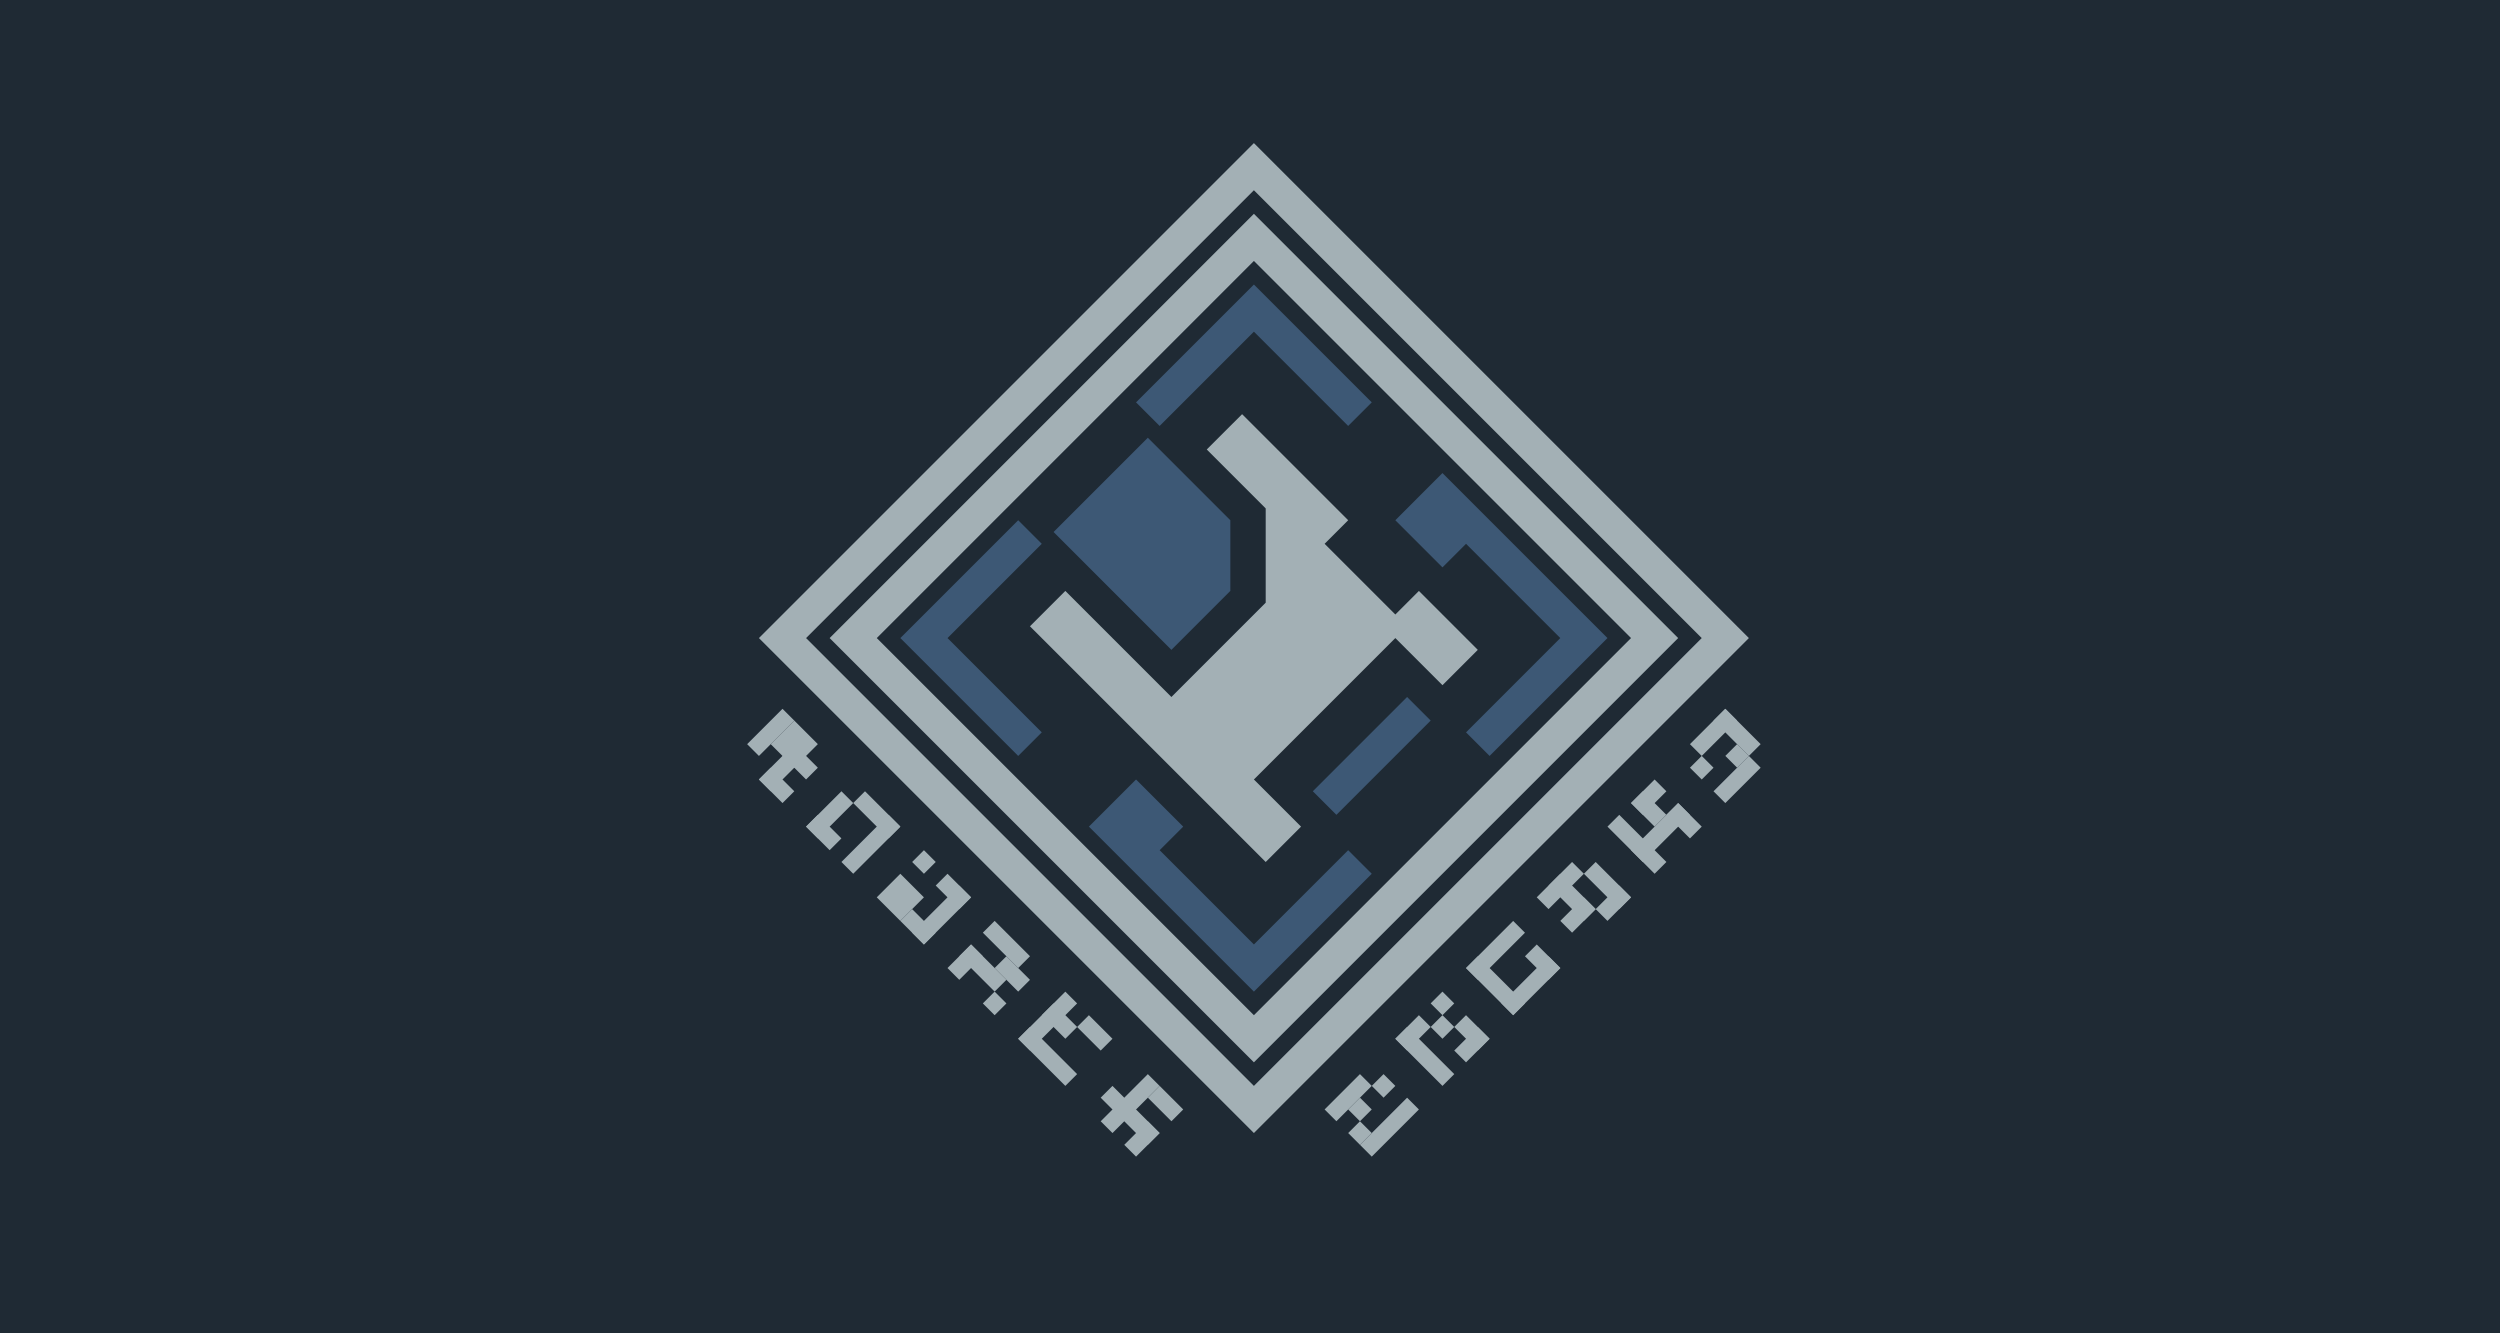 <svg width="750" height="400" viewBox="0 0 75 40" fill="none" xmlns="http://www.w3.org/2000/svg">
<rect x="75" y="3.8147e-06" width="40" height="75" transform="rotate(90 75 3.8147e-06)" fill="#1F2A34"/>
<path d="M25.596 19.142L37.617 7.121L49.638 19.142L37.617 31.163L25.596 19.142Z" stroke="#A3B0B5"/>
<path d="M31.96 17.728L30.899 18.789L37.971 25.86L39.031 24.799L37.617 23.385L41.86 19.142L43.274 20.556L44.334 19.496L42.567 17.728L41.86 18.435L39.738 16.314L40.445 15.607L37.263 12.425L36.203 13.485L37.971 15.253V18.081L35.142 20.91L31.96 17.728Z" fill="#A3B0B5"/>
<path fill-rule="evenodd" clip-rule="evenodd" d="M36.91 9.243L34.081 12.071L34.789 12.778L37.617 9.95L40.445 12.778L41.153 12.071L38.324 9.243L37.617 8.536L36.91 9.243ZM34.435 13.132L31.607 15.96L35.142 19.496L36.91 17.728V15.607L34.435 13.132ZM47.517 18.435L44.688 15.607L43.274 14.192L42.567 14.899L41.86 15.607L43.274 17.021L43.981 16.314L46.809 19.142L43.981 21.971L44.688 22.678L47.517 19.849L48.224 19.142L47.517 18.435ZM41.153 26.213L40.445 25.506L37.617 28.334L34.789 25.506L35.496 24.799L34.081 23.385L33.374 24.092L32.667 24.799L34.081 26.213L36.91 29.042L37.617 29.749L38.324 29.042L41.153 26.213ZM27.718 19.849L30.546 22.678L31.253 21.971L28.425 19.142L31.253 16.314L30.546 15.607L27.718 18.435L27.01 19.142L27.718 19.849ZM42.92 21.617L42.213 20.91L39.385 23.738L40.092 24.445L42.92 21.617Z" fill="#3D5875"/>
<path d="M23.475 19.142L37.617 5L51.759 19.142L37.617 33.284L23.475 19.142Z" stroke="#A3B0B5"/>
<rect x="39.738" y="33.284" width="1.5" height="0.5" transform="rotate(-45 39.738 33.284)" fill="#A3B0B5"/>
<rect x="41.86" y="31.163" width="1" height="0.5" transform="rotate(-45 41.86 31.163)" fill="#A3B0B5"/>
<rect x="42.92" y="30.102" width="0.5" height="0.5" transform="rotate(-45 42.92 30.102)" fill="#A3B0B5"/>
<rect x="42.92" y="30.809" width="0.5" height="0.5" transform="rotate(-45 42.92 30.809)" fill="#A3B0B5"/>
<rect x="43.627" y="30.809" width="0.5" height="1" transform="rotate(-45 43.627 30.809)" fill="#A3B0B5"/>
<rect x="43.627" y="31.517" width="1" height="0.5" transform="rotate(-45 43.627 31.517)" fill="#A3B0B5"/>
<rect x="40.799" y="34.345" width="2" height="0.5" transform="rotate(-45 40.799 34.345)" fill="#A3B0B5"/>
<rect x="41.86" y="31.163" width="0.5" height="2" transform="rotate(-45 41.86 31.163)" fill="#A3B0B5"/>
<rect x="43.981" y="29.042" width="0.5" height="2" transform="rotate(-45 43.981 29.042)" fill="#A3B0B5"/>
<rect x="43.981" y="29.042" width="2" height="0.5" transform="rotate(-45 43.981 29.042)" fill="#A3B0B5"/>
<rect x="46.102" y="26.92" width="1.5" height="0.5" transform="rotate(-45 46.102 26.92)" fill="#A3B0B5"/>
<rect x="46.809" y="27.627" width="1" height="0.5" transform="rotate(-45 46.809 27.627)" fill="#A3B0B5"/>
<rect x="46.456" y="26.567" width="0.5" height="1.5" transform="rotate(-45 46.456 26.567)" fill="#A3B0B5"/>
<rect x="47.517" y="26.213" width="0.5" height="1.5" transform="rotate(-45 47.517 26.213)" fill="#A3B0B5"/>
<rect x="48.224" y="24.799" width="0.5" height="2" transform="rotate(-45 48.224 24.799)" fill="#A3B0B5"/>
<rect x="50.345" y="24.092" width="0.5" height="2" transform="rotate(45 50.345 24.092)" fill="#A3B0B5"/>
<rect x="50.345" y="24.092" width="1" height="0.5" transform="rotate(45 50.345 24.092)" fill="#A3B0B5"/>
<rect x="49.284" y="23.738" width="1" height="0.5" transform="rotate(45 49.284 23.738)" fill="#A3B0B5"/>
<rect x="49.638" y="23.385" width="0.5" height="1" transform="rotate(45 49.638 23.385)" fill="#A3B0B5"/>
<rect x="51.052" y="22.678" width="0.5" height="0.5" transform="rotate(45 51.052 22.678)" fill="#A3B0B5"/>
<rect x="52.113" y="22.324" width="0.5" height="0.5" transform="rotate(45 52.113 22.324)" fill="#A3B0B5"/>
<rect x="52.466" y="22.678" width="0.5" height="1.5" transform="rotate(45 52.466 22.678)" fill="#A3B0B5"/>
<rect x="51.759" y="21.264" width="0.5" height="1.5" transform="rotate(45 51.759 21.264)" fill="#A3B0B5"/>
<rect x="51.759" y="21.264" width="1.5" height="0.5" transform="rotate(45 51.759 21.264)" fill="#A3B0B5"/>
<rect width="1" height="0.5" transform="matrix(0.707 -0.707 -0.707 -0.707 48.224 27.627)" fill="#A3B0B5"/>
<rect x="45.042" y="30.102" width="2" height="0.5" transform="rotate(-45 45.042 30.102)" fill="#A3B0B5"/>
<rect x="45.749" y="28.688" width="0.5" height="1" transform="rotate(-45 45.749 28.688)" fill="#A3B0B5"/>
<rect x="41.153" y="32.577" width="0.5" height="0.5" transform="rotate(-45 41.153 32.577)" fill="#A3B0B5"/>
<rect x="40.445" y="33.284" width="0.5" height="0.5" transform="rotate(-45 40.445 33.284)" fill="#A3B0B5"/>
<rect x="40.445" y="33.991" width="0.5" height="0.5" transform="rotate(-45 40.445 33.991)" fill="#A3B0B5"/>
<rect x="23.828" y="21.617" width="1" height="1" transform="rotate(45 23.828 21.617)" fill="#A3B0B5"/>
<rect x="27.01" y="26.213" width="1" height="1" transform="rotate(45 27.01 26.213)" fill="#A3B0B5"/>
<rect x="27.718" y="25.506" width="0.5" height="0.5" transform="rotate(45 27.718 25.506)" fill="#A3B0B5"/>
<rect x="27.364" y="27.274" width="1" height="0.5" transform="rotate(45 27.364 27.274)" fill="#A3B0B5"/>
<rect x="28.778" y="26.567" width="0.5" height="2" transform="rotate(45 28.778 26.567)" fill="#A3B0B5"/>
<rect x="31.96" y="29.749" width="0.5" height="2" transform="rotate(45 31.96 29.749)" fill="#A3B0B5"/>
<rect x="28.425" y="26.213" width="1" height="0.5" transform="rotate(45 28.425 26.213)" fill="#A3B0B5"/>
<rect x="23.475" y="21.264" width="0.5" height="1.5" transform="rotate(45 23.475 21.264)" fill="#A3B0B5"/>
<rect x="23.828" y="22.324" width="0.5" height="1.5" transform="rotate(45 23.828 22.324)" fill="#A3B0B5"/>
<rect x="23.828" y="22.324" width="1" height="0.5" transform="rotate(45 23.828 22.324)" fill="#A3B0B5"/>
<rect x="25.95" y="23.738" width="1.5" height="0.5" transform="rotate(45 25.95 23.738)" fill="#A3B0B5"/>
<rect x="29.839" y="27.627" width="1.5" height="0.5" transform="rotate(45 29.839 27.627)" fill="#A3B0B5"/>
<rect x="29.132" y="28.334" width="1.5" height="0.5" transform="rotate(45 29.132 28.334)" fill="#A3B0B5"/>
<rect x="29.132" y="28.334" width="0.5" height="1" transform="rotate(45 29.132 28.334)" fill="#A3B0B5"/>
<rect x="30.192" y="28.688" width="1" height="0.5" transform="rotate(45 30.192 28.688)" fill="#A3B0B5"/>
<rect x="31.607" y="30.102" width="1" height="0.5" transform="rotate(45 31.607 30.102)" fill="#A3B0B5"/>
<rect x="32.667" y="30.456" width="1" height="0.5" transform="rotate(45 32.667 30.456)" fill="#A3B0B5"/>
<rect x="34.789" y="32.577" width="1" height="0.5" transform="rotate(45 34.789 32.577)" fill="#A3B0B5"/>
<rect x="30.899" y="30.809" width="2" height="0.5" transform="rotate(45 30.899 30.809)" fill="#A3B0B5"/>
<rect x="33.374" y="32.577" width="2" height="0.5" transform="rotate(45 33.374 32.577)" fill="#A3B0B5"/>
<rect x="34.435" y="33.638" width="0.5" height="1" transform="rotate(45 34.435 33.638)" fill="#A3B0B5"/>
<rect x="34.435" y="32.224" width="0.5" height="2" transform="rotate(45 34.435 32.224)" fill="#A3B0B5"/>
<rect x="29.839" y="29.749" width="0.5" height="0.5" transform="rotate(45 29.839 29.749)" fill="#A3B0B5"/>
<rect x="23.121" y="23.031" width="1" height="0.5" transform="rotate(45 23.121 23.031)" fill="#A3B0B5"/>
<rect x="25.243" y="23.738" width="0.5" height="1.5" transform="rotate(45 25.243 23.738)" fill="#A3B0B5"/>
<rect x="26.657" y="24.445" width="0.5" height="2" transform="rotate(45 26.657 24.445)" fill="#A3B0B5"/>
<rect x="24.535" y="24.445" width="1" height="0.5" transform="rotate(45 24.535 24.445)" fill="#A3B0B5"/>
</svg>
